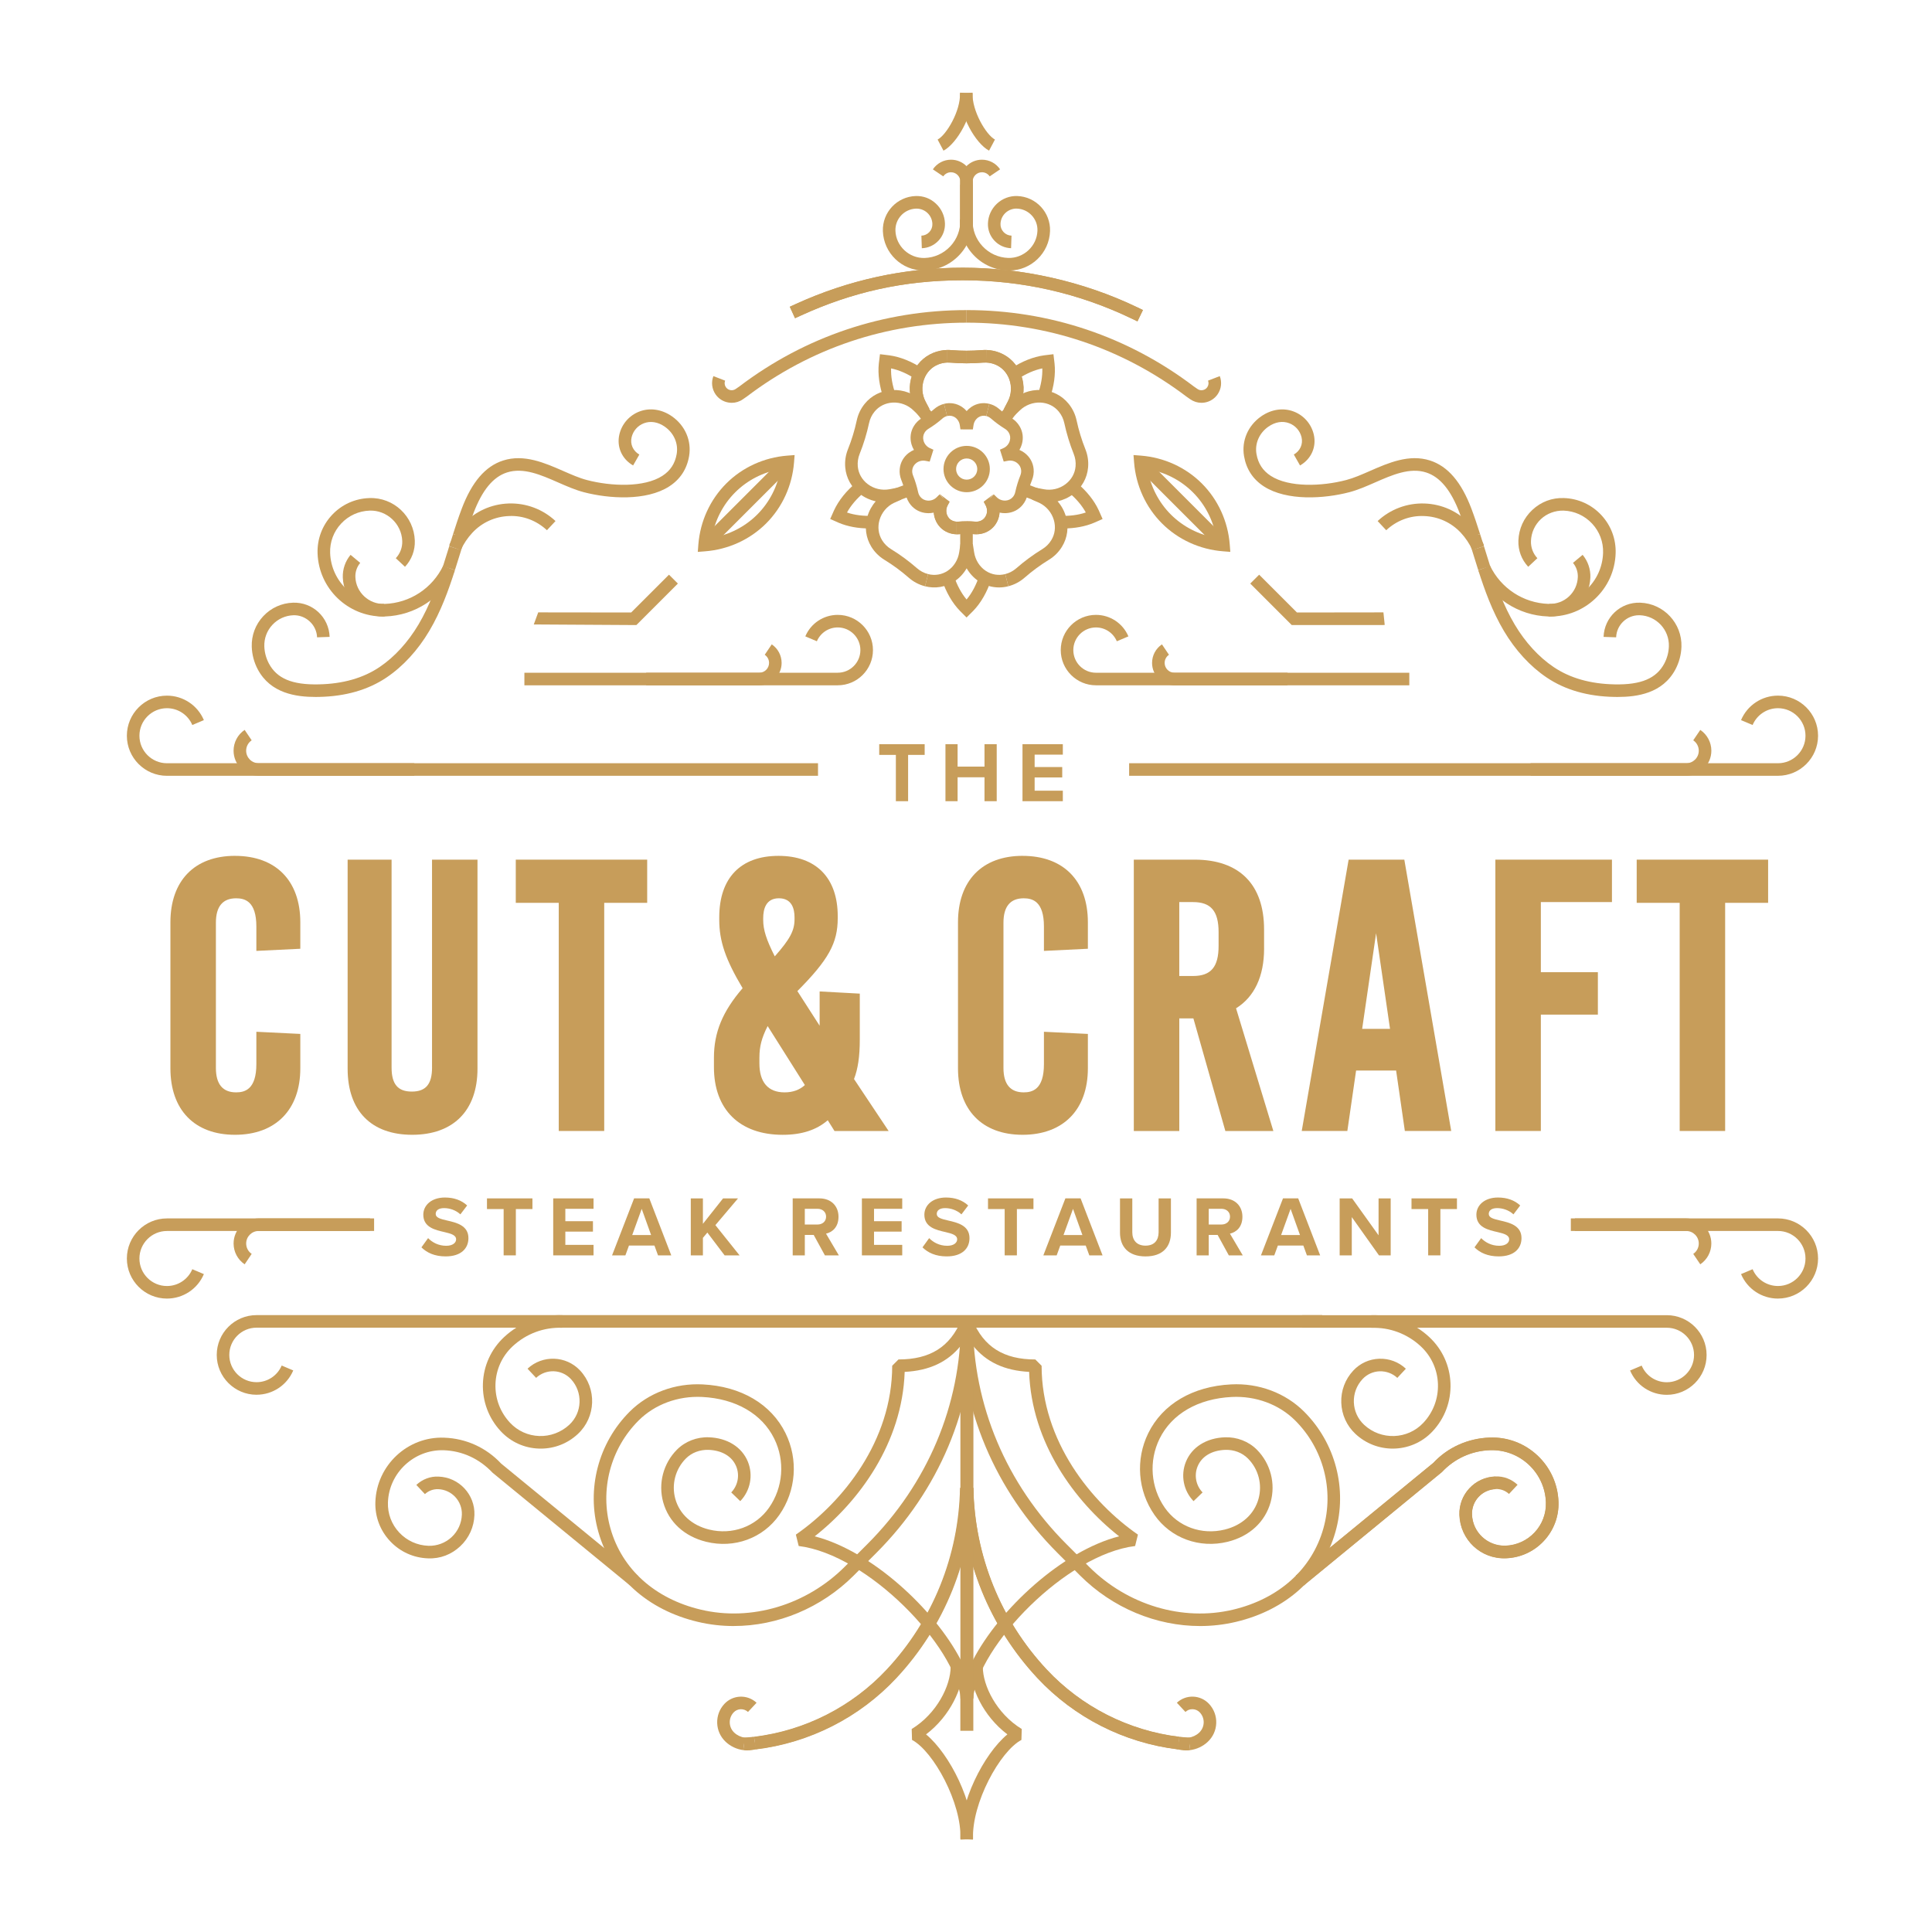<?xml version="1.0" encoding="UTF-8"?>
<svg xmlns="http://www.w3.org/2000/svg" id="Layer_1" data-name="Layer 1" viewBox="0 0 1200 1200">
  <defs>
    <style>
      .cls-1 {
        fill: #c79d5a;
        stroke-width: 0px;
      }
    </style>
  </defs>
  <g>
    <path class="cls-1" d="M1004.71,432.89c-.7,0-1.39,0-2.07-.02-16.44-.3-30.57-4.36-41.99-12.07-10.23-6.89-19.41-16.89-26.55-28.91-7.31-12.31-11.98-25.45-15.95-37.81l7.43-2.38c3.82,11.92,8.32,24.56,15.23,36.21,6.56,11.04,14.93,20.17,24.21,26.42,10.15,6.85,22.86,10.46,37.77,10.74,16.52.37,26.03-3.7,30.97-13,1.71-3.23,2.69-6.89,2.81-10.58.35-10.32-7.76-19-18.08-19.36-.16,0-.32,0-.49,0-7.6,0-13.92,6.05-14.18,13.72l-7.81-.27c.42-12.12,10.46-21.68,22.75-21.24,14.61.5,26.1,12.8,25.62,27.42-.17,4.87-1.46,9.7-3.72,13.97-7.94,14.98-23.84,17.16-35.94,17.16"></path>
    <path class="cls-1" d="M918.16,354.08c-1.33-4.14-2.62-8.3-3.9-12.46l7.47-2.29c1.27,4.13,2.55,8.25,3.86,12.37l-7.43,2.38Z"></path>
    <path class="cls-1" d="M949.2,352.04c-4.14-4.43-6.31-10.2-6.1-16.26.25-7.31,3.33-14.09,8.68-19.08,5.34-4.99,12.15-7.62,19.62-7.35,8.88.3,17.11,4.04,23.17,10.53,6.06,6.49,9.23,14.95,8.93,23.83-.37,10.84-4.94,20.88-12.86,28.28-7.58,7.08-17.35,10.93-27.67,10.93-.47,0-.94,0-1.41-.02-18.6-.63-35.16-11.49-43.2-28.33l7.04-3.37c6.79,14.2,20.74,23.36,36.43,23.89,8.7.28,17.1-2.83,23.49-8.81,6.4-5.98,10.09-14.09,10.38-22.84.24-6.79-2.19-13.27-6.83-18.23-4.64-4.97-10.94-7.83-17.73-8.06-5.13-.1-10.21,1.7-14.03,5.26-3.82,3.57-6.02,8.42-6.2,13.64-.14,3.97,1.28,7.76,3.99,10.66"></path>
    <path class="cls-1" d="M962.75,382.92c-.29,0-.59,0-.88-.02l.27-7.8c4.62.1,9.01-1.49,12.39-4.65,3.38-3.15,5.32-7.43,5.48-12.05.11-3.21-.95-6.33-3.01-8.79l6-4.99c3.28,3.95,4.99,8.94,4.81,14.06-.23,6.7-3.05,12.91-7.95,17.48-4.68,4.38-10.73,6.76-17.11,6.76"></path>
  </g>
  <polygon class="cls-1" points="914.26 341.63 911.86 334.02 919.29 331.67 921.71 339.32 914.26 341.63"></polygon>
  <g>
    <path class="cls-1" d="M803.62,282.32c3.93-2.25,5.82-6.47,4.79-10.76-.95-3.98-3.8-7.22-7.62-8.68-4.16-1.58-8.75-.82-12.97,2.12-5.68,3.96-8.52,10.47-7.4,16.99,1.02,5.93,3.93,10.37,8.89,13.58,11.31,7.3,31.67,6.55,46.83,2.59,4.73-1.24,9.64-3.39,14.83-5.67,11.37-4.98,24.25-10.63,37.23-6.47,11.04,3.54,19.47,13.35,25.75,29.99,1.85,4.9,3.47,9.8,5.34,15.65l-7.44,2.37c-1.83-5.73-3.41-10.51-5.21-15.26-5.38-14.27-12.2-22.55-20.83-25.31-10.17-3.26-21.13,1.54-31.72,6.19-5.24,2.3-10.67,4.68-15.99,6.07-15.58,4.08-38.81,5.58-53.04-3.58-6.81-4.39-10.96-10.72-12.36-18.82-1.63-9.53,2.44-19,10.63-24.71,6.32-4.4,13.68-5.5,20.21-3.01,6.25,2.38,10.9,7.67,12.45,14.17,1.84,7.73-1.5,15.32-8.51,19.34"></path>
    <path class="cls-1" d="M914.64,341.82c-1.93-4.12-4.38-7.79-7.29-10.91-5.98-6.4-14.09-10.09-22.84-10.38-8.72-.4-17.1,2.82-23.5,8.81l-5.33-5.7c7.92-7.41,18.37-11.26,29.09-10.91,10.83.37,20.88,4.93,28.28,12.86,3.47,3.71,6.38,8.07,8.65,12.93l-7.07,3.31Z"></path>
    <path class="cls-1" d="M196.03,432.89c-12.1,0-27.99-2.19-35.94-17.16-2.27-4.28-3.55-9.11-3.72-13.97-.24-7.08,2.29-13.84,7.13-19.02,4.84-5.18,11.4-8.16,18.49-8.4,12.3-.42,22.33,9.12,22.75,21.24l-7.8.27c-.27-7.83-7.09-13.96-14.68-13.71-5,.17-9.63,2.28-13.05,5.93-3.41,3.65-5.2,8.42-5.03,13.42.12,3.69,1.1,7.35,2.81,10.58,4.93,9.3,14.37,13.37,30.97,13,14.91-.28,27.62-3.89,37.77-10.73,9.29-6.26,17.65-15.4,24.2-26.43,6.91-11.64,11.4-24.28,15.23-36.21l7.43,2.38c-3.96,12.36-8.64,25.5-15.95,37.81-7.13,12.02-16.31,22.01-26.55,28.91-11.43,7.7-25.55,11.76-41.99,12.07-.67.01-1.36.02-2.07.02"></path>
    <path class="cls-1" d="M282.58,354.08l-7.43-2.38c1.32-4.12,2.59-8.24,3.87-12.37l7.45,2.3c-1.28,4.16-2.57,8.31-3.9,12.45"></path>
    <path class="cls-1" d="M245.84,346.71c2.72-2.9,4.14-6.69,4-10.66-.37-10.79-9.68-19.29-20.23-18.9-6.8.23-13.09,3.09-17.73,8.06-4.64,4.97-7.07,11.45-6.83,18.24.62,18.07,16.07,32.25,33.88,31.65,15.69-.54,29.64-9.69,36.43-23.89l7.04,3.37c-8.04,16.83-24.6,27.69-43.2,28.32-.47.02-.93.02-1.4.02-21.74,0-39.79-17.31-40.55-39.2-.3-8.88,2.87-17.34,8.93-23.83,6.06-6.5,14.29-10.23,23.17-10.53,15.15-.59,27.78,11.35,28.3,26.43.21,6.06-1.96,11.83-6.1,16.26"></path>
    <path class="cls-1" d="M238,382.92c-13.45,0-24.61-10.7-25.08-24.24-.17-5.13,1.54-10.12,4.82-14.06l6,5c-2.06,2.46-3.13,5.58-3.01,8.79.33,9.53,8.48,17,17.87,16.69l.27,7.8c-.29,0-.58.02-.87.02"></path>
  </g>
  <polygon class="cls-1" points="286.48 341.63 279.02 339.33 281.44 331.67 288.88 334.02 286.48 341.63"></polygon>
  <g>
    <path class="cls-1" d="M393.24,289.1c-7.01-4.01-10.35-11.61-8.52-19.34,1.55-6.49,6.19-11.78,12.44-14.17,6.54-2.49,13.91-1.39,20.22,3.01,8.19,5.72,12.26,15.19,10.63,24.72-1.39,8.09-5.55,14.42-12.36,18.81-14.22,9.16-37.45,7.66-53.04,3.58-5.32-1.39-10.74-3.77-15.98-6.07-10.59-4.65-21.51-9.46-31.73-6.19-8.62,2.76-15.43,11.04-20.82,25.31-1.97,5.19-3.67,10.4-5.21,15.26l-7.44-2.36c1.58-4.97,3.32-10.3,5.34-15.65,6.29-16.64,14.7-26.45,25.74-29.98,12.99-4.16,25.88,1.49,37.24,6.47,5.2,2.27,10.1,4.43,14.82,5.66,15.16,3.96,35.52,4.7,46.83-2.59,4.97-3.2,7.88-7.64,8.9-13.57,1.12-6.52-1.71-13.03-7.4-16.99-4.22-2.95-8.83-3.69-12.97-2.12-3.83,1.46-6.68,4.71-7.62,8.68-1.02,4.28.86,8.51,4.8,10.76"></path>
    <path class="cls-1" d="M286.09,341.82l-7.07-3.31c2.27-4.86,5.18-9.22,8.65-12.93,7.4-7.93,17.44-12.49,28.28-12.86,10.74-.35,21.16,3.5,29.09,10.91l-5.33,5.7c-6.4-5.98-14.8-9.22-23.49-8.81-8.75.3-16.86,3.98-22.84,10.39-2.91,3.11-5.36,6.78-7.29,10.9"></path>
    <path class="cls-1" d="M159.35,866.31c-13.64,0-24.73-11.1-24.73-24.74s11.1-24.73,24.73-24.73h661.89v7.8H159.35c-9.34,0-16.93,7.6-16.93,16.93s7.59,16.93,16.93,16.93c6.82,0,12.94-4.06,15.61-10.34l7.18,3.04c-3.88,9.17-12.83,15.1-22.79,15.1"></path>
    <path class="cls-1" d="M327.66,850.12c9.3-8.68,23.93-8.2,32.64,1.11,10.49,11.24,9.89,28.92-1.35,39.41-6.32,5.91-14.48,9.12-23.09,9.12-.4,0-.79-.01-1.18-.02-9.04-.3-17.43-4.12-23.61-10.73-7.54-8.07-11.49-18.61-11.12-29.65.38-11.05,5.04-21.28,13.11-28.83,9.91-9.25,22.92-14.09,36.36-13.63l-.27,7.8c-11.41-.38-22.39,3.71-30.76,11.53-6.56,6.12-10.33,14.43-10.64,23.39-.3,8.96,2.9,17.5,9.02,24.05,4.75,5.09,11.2,8.03,18.17,8.26,6.76.24,13.59-2.25,18.68-7,8.09-7.55,8.52-20.29.97-28.38-5.74-6.15-15.45-6.49-21.6-.73"></path>
    <path class="cls-1" d="M462.45,1087.06l-.57-7.79,1.68-.12c1.61-.11,3.23-.22,4.84-.41l.94,7.75c-1.75.21-3.49.33-5.25.45l-1.63.12Z"></path>
    <path class="cls-1" d="M464.23,1087.21c-.87,0-1.73-.06-2.59-.18l1.05-7.73c1.64.22,3.35.08,5.06-.43l2.22,7.48c-1.9.57-3.83.85-5.74.85"></path>
    <path class="cls-1" d="M461.64,1087.03c-4.12-.56-7.88-2.33-10.89-5.14-3.26-3.05-5.14-7.18-5.29-11.63-.15-4.45,1.44-8.7,4.49-11.96,5.32-5.69,14.27-6,19.97-.68l-5.33,5.71c-1.23-1.16-2.89-1.74-4.53-1.7-1.69.06-3.25.77-4.4,2-1.62,1.74-2.47,4-2.39,6.37.08,2.37,1.08,4.57,2.81,6.19,1.82,1.69,4.11,2.77,6.62,3.11l-1.05,7.73Z"></path>
    <path class="cls-1" d="M469.33,1086.49l-.94-7.75c31.5-3.82,60.75-18.68,82.38-41.84,28.58-30.59,44.74-70.64,45.51-112.77l7.81.14c-.81,44.07-17.72,85.96-47.61,117.96-22.88,24.5-53.83,40.21-87.15,44.26"></path>
    <path class="cls-1" d="M604.32,1142.6l-7.79-.32c.92-22.2-16.71-54.54-30.05-61.58l-.21-6.78c15.7-9.58,24.18-27.02,24.18-38.56h7.8c0,12.71-7.9,30.39-23.06,41.9,14.61,12.1,30.08,42.44,29.13,65.34"></path>
    <path class="cls-1" d="M1035.26,866.35c-9.97,0-18.92-5.93-22.79-15.11l7.2-3.04c2.65,6.28,8.77,10.34,15.6,10.34,9.34,0,16.93-7.59,16.93-16.93s-7.59-16.93-16.93-16.93h-226.45v-7.8h226.45c13.64,0,24.73,11.09,24.73,24.74s-11.1,24.73-24.73,24.73"></path>
    <path class="cls-1" d="M867.9,855.83c-2.98-2.78-6.92-4.2-10.95-4.1-4.08.14-7.86,1.86-10.65,4.84-3.66,3.92-5.58,9.03-5.4,14.39.18,5.36,2.44,10.33,6.36,13.99,10.51,9.8,27.04,9.25,36.85-1.26,6.12-6.55,9.32-15.09,9.02-24.05-.3-8.96-4.08-17.27-10.64-23.39-8.38-7.82-19.38-11.91-30.76-11.53l-.27-7.8c13.4-.51,26.46,4.38,36.36,13.63,8.07,7.55,12.73,17.78,13.11,28.82.37,11.04-3.57,21.58-11.12,29.65-6.66,7.13-15.71,10.74-24.77,10.74-8.29,0-16.59-3.02-23.12-9.11-5.44-5.08-8.58-11.98-8.83-19.42-.26-7.45,2.4-14.54,7.49-19.98,4.21-4.51,9.92-7.1,16.09-7.31,6.16-.2,12.04,1.99,16.54,6.2"></path>
    <path class="cls-1" d="M937.26,927.93c-2.23-2.09-5.17-3.15-8.2-3.08-8.42.29-15.04,7.37-14.75,15.8.37,11.06,9.66,19.64,20.74,19.38,14.37-.49,25.66-12.58,25.17-26.95-.61-18.11-15.55-32.42-33.53-32.42-.39,0-.77,0-1.16.02-11.46.39-22.08,5.22-29.91,13.6l-85.8,70.42-4.95-6.04,85.42-70.07c8.88-9.55,21.43-15.26,34.97-15.72,22.96-.87,41.98,17.14,42.77,39.94.63,18.67-14.05,34.38-32.71,35.01-15.66.51-28.29-11.55-28.82-26.91-.43-12.73,9.57-23.43,22.29-23.86,5.13-.24,10.03,1.66,13.8,5.17"></path>
    <path class="cls-1" d="M738.44,1087.06l-1.63-.12c-1.76-.12-3.51-.24-5.26-.45l.94-7.75c1.62.2,3.23.3,4.85.41l1.67.12-.57,7.79Z"></path>
    <path class="cls-1" d="M736.66,1087.21c-1.91,0-3.84-.28-5.74-.85l2.22-7.48c1.71.51,3.42.64,5.07.43l1.05,7.73c-.86.12-1.73.18-2.59.18"></path>
    <path class="cls-1" d="M739.25,1087.03l-1.05-7.73c2.52-.35,4.8-1.42,6.61-3.11,1.73-1.62,2.73-3.82,2.82-6.19.08-2.37-.77-4.63-2.39-6.37-1.16-1.24-2.72-1.95-4.4-2.01-1.87-.05-3.31.55-4.54,1.7l-5.33-5.71c5.7-5.33,14.66-5.01,19.98.69,3.04,3.26,4.63,7.51,4.48,11.96-.15,4.45-2.03,8.58-5.29,11.63-3,2.8-6.77,4.59-10.89,5.14"></path>
    <path class="cls-1" d="M731.56,1086.49c-33.31-4.05-64.26-19.77-87.15-44.26-29.88-32-46.79-73.9-47.61-117.96l7.81-.14c.77,42.13,16.93,82.18,45.51,112.77,21.64,23.16,50.89,38.02,82.38,41.84l-.94,7.75Z"></path>
    <path class="cls-1" d="M596.57,1142.6c-.96-22.9,14.51-53.24,29.13-65.34-15.17-11.52-23.06-29.19-23.06-41.9h7.81c0,11.54,8.47,28.97,24.18,38.56l-.21,6.78c-13.35,7.04-30.97,39.38-30.05,61.58l-7.79.32Z"></path>
    <path class="cls-1" d="M600.35,383.55l-4.09-4.1c-4.81-4.95-8.67-11.65-11.21-19.41l7.41-2.44c1.9,5.8,4.62,10.86,7.9,14.75,3.24-3.85,5.95-8.91,7.86-14.75l7.41,2.44c-2.55,7.78-6.4,14.48-11.13,19.36l-4.15,4.14Z"></path>
    <path class="cls-1" d="M548.83,247.41c-2.64-7.5-3.67-14.97-2.98-21.59l.72-5.82,5.74.7c6.78.93,13.86,3.75,20.54,8.17l-4.3,6.52c-4.98-3.3-10.15-5.54-15.08-6.57-.17,4.9.76,10.4,2.74,16.01l-7.37,2.59Z"></path>
    <path class="cls-1" d="M652.03,247.41l-7.37-2.59c1.97-5.6,2.91-11.08,2.73-16.01-4.9,1.02-10.08,3.27-15.08,6.58l-4.3-6.52c6.68-4.42,13.76-7.24,20.48-8.16l5.82-.71.69,5.76c.71,6.66-.32,14.13-2.97,21.65"></path>
    <path class="cls-1" d="M630.68,257.32l-6.92-3.63,2.25-4.28c2.25-4.27,2.59-9.32.93-13.84-1.55-4.26-4.66-7.52-8.73-9.17-1.83-.74-3.77-1.15-5.77-1.21l.24-7.8c2.93.09,5.77.69,8.46,1.78,6.14,2.49,10.8,7.37,13.13,13.72,2.42,6.6,1.92,13.94-1.35,20.16l-2.24,4.28Z"></path>
    <path class="cls-1" d="M600.52,225.66h-.11v-7.81c3.2-.02,6.27-.13,9.38-.39.98-.08,1.94-.1,2.9-.08l-.23,7.8c-.69-.02-1.34,0-2.01.05-3.31.28-6.65.42-9.93.42"></path>
  </g>
  <polygon class="cls-1" points="630.53 257.6 630.63 257.42 623.72 253.77 630.53 257.6"></polygon>
  <g>
    <path class="cls-1" d="M600.41,225.66c-3.31,0-6.63-.14-9.93-.42-.71-.06-1.4-.08-2.09-.06l-.26-7.8c.99-.03,1.99-.01,3,.08,3.09.26,6.18.39,9.28.39v7.81Z"></path>
    <path class="cls-1" d="M574.55,364.14c-3.78-.96-7.19-2.76-10.16-5.36-4.69-4.1-9.74-7.82-15.03-11.05-3.37-2.07-6.1-4.79-8.14-8.1-3.47-5.65-4.34-12.34-2.45-18.84,1.02-3.51,2.8-6.71,5.15-9.4-3.46-.77-6.76-2.27-9.64-4.45-5.4-4.08-8.69-9.96-9.28-16.56-.35-3.87.22-7.69,1.68-11.36,2.31-5.74,4.14-11.74,5.45-17.84.83-3.86,2.5-7.35,4.95-10.37,4.18-5.15,10.2-8.18,16.97-8.55,7.02-.37,13.89,2.24,18.87,7.18l3.4,3.27-5.42,5.62-3.43-3.31c-3.46-3.43-8.18-5.2-13-4.97-4.53.25-8.55,2.26-11.32,5.68-1.67,2.06-2.81,4.44-3.37,7.09-1.41,6.53-3.37,12.95-5.84,19.1-1,2.51-1.39,5.13-1.16,7.76.39,4.38,2.6,8.3,6.21,11.03,3.86,2.91,8.78,4.04,13.52,3.16l4.95-.94,2.33,7.39-4.67,2.1c-4.23,2.06-7.49,5.92-8.84,10.55-1.27,4.36-.7,8.82,1.6,12.57,1.39,2.26,3.26,4.12,5.57,5.54,5.66,3.46,11.07,7.45,16.08,11.83,2.04,1.78,4.37,3.02,6.95,3.67l-1.93,7.57Z"></path>
    <path class="cls-1" d="M571.1,258.51l2.37-2.66-3.14,1.65-2.34-4.46c-3.27-6.21-3.76-13.56-1.35-20.15,2.32-6.36,6.99-11.24,13.13-13.73,2.66-1.08,5.46-1.67,8.36-1.78l.28,7.8c-1.98.07-3.9.48-5.7,1.21-4.08,1.65-7.18,4.91-8.74,9.17-1.65,4.53-1.32,9.57.93,13.84l2.35,4.46-6.15,4.65Z"></path>
    <path class="cls-1" d="M600.31,225.66c-3.27,0-6.61-.14-9.92-.42-.67-.05-1.32-.06-2.01-.05l-.23-7.8c.97-.02,1.91,0,2.9.08,3.11.26,6.28.38,9.36.39v7.81s-.1,0-.1,0Z"></path>
    <path class="cls-1" d="M570.15,257.32l-2.25-4.28c-3.26-6.21-3.76-13.56-1.34-20.16,2.32-6.35,6.98-11.23,13.12-13.72,2.69-1.09,5.54-1.68,8.46-1.78l.24,7.8c-2,.06-3.94.47-5.77,1.22-4.07,1.65-7.17,4.91-8.73,9.16-1.66,4.53-1.32,9.58.92,13.84l2.26,4.29-6.92,3.63Z"></path>
  </g>
  <polygon class="cls-1" points="570.25 257.5 577.15 253.87 577.06 253.7 570.25 257.5"></polygon>
  <g>
    <path class="cls-1" d="M600.41,225.66v-7.81c3.1,0,6.19-.13,9.28-.39,1.01-.08,2-.1,3-.07l-.25,7.8c-.7-.02-1.38,0-2.09.05-3.31.28-6.62.42-9.94.42"></path>
    <path class="cls-1" d="M629.92,258.34l-6.33-4.47,2.34-4.46c2.25-4.27,2.58-9.32.93-13.85-1.56-4.26-4.66-7.51-8.73-9.17-1.8-.73-3.72-1.14-5.69-1.21l.28-7.8c2.89.1,5.7.7,8.36,1.78,6.14,2.49,10.8,7.37,13.12,13.72,2.42,6.59,1.92,13.94-1.35,20.16l-2.33,4.45-3.07-1.61,2.49,2.46Z"></path>
    <path class="cls-1" d="M626.29,364.14l-1.93-7.57c2.58-.65,4.91-1.89,6.95-3.67,5.01-4.38,10.43-8.36,16.08-11.83,2.31-1.41,4.18-3.27,5.57-5.54,2.3-3.74,2.87-8.2,1.6-12.56-1.36-4.63-4.62-8.49-8.95-10.6l-4.56-2.05,2.33-7.39,4.95.94c4.77.9,9.67-.25,13.51-3.16,3.62-2.74,5.83-6.66,6.22-11.03.23-2.64-.16-5.26-1.17-7.77-2.46-6.16-4.42-12.58-5.83-19.1-.57-2.64-1.7-5.03-3.38-7.1-2.76-3.41-6.79-5.42-11.32-5.67-4.71-.23-9.54,1.54-12.97,4.93l-3.46,3.34-5.42-5.62,3.43-3.31c4.95-4.9,11.77-7.51,18.85-7.14,6.76.37,12.78,3.4,16.96,8.55,2.45,3.03,4.12,6.52,4.95,10.37,1.31,6.08,3.14,12.08,5.44,17.84,1.47,3.66,2.04,7.49,1.69,11.36-.59,6.6-3.88,12.48-9.28,16.56-2.88,2.18-6.19,3.68-9.66,4.45,2.37,2.7,4.14,5.91,5.16,9.41,1.89,6.5,1.03,13.19-2.45,18.83-2.04,3.32-4.77,6.04-8.14,8.1-5.28,3.24-10.34,6.96-15.03,11.06-2.97,2.59-6.38,4.4-10.16,5.36"></path>
    <path class="cls-1" d="M620.5,364.87c-4.43,0-8.75-1.3-12.56-3.82-3.1-2.06-5.66-4.83-7.53-8.07-1.86,3.23-4.42,6.01-7.53,8.07-5.45,3.61-11.97,4.71-18.34,3.09l1.93-7.56c4.22,1.08,8.52.35,12.1-2.03,3.86-2.56,6.5-6.79,7.22-11.61l.75-4.98,7.71-.02.78,4.98c.73,4.83,3.37,9.07,7.23,11.63,3.58,2.38,7.89,3.1,12.1,2.03l1.93,7.56c-1.93.49-3.87.73-5.79.73"></path>
    <path class="cls-1" d="M606.94,331.83l-.23-7.8c.83-.03,1.64-.2,2.41-.51,1.64-.67,2.91-2.01,3.55-3.75.69-1.9.55-4.02-.39-5.81l-1.18-2.25,6.9-3.63,1.19,2.26c1.96,3.74,2.26,8.16.81,12.12-1.41,3.84-4.23,6.79-7.96,8.3-1.64.66-3.35,1.02-5.1,1.07"></path>
    <path class="cls-1" d="M606.47,331.84c-.41,0-.83-.02-1.26-.05-1.6-.14-3.19-.2-4.79-.2v-7.81c1.82,0,3.63.08,5.45.23.28.02.57.02.85.02l.22,7.8c-.15,0-.3,0-.46,0"></path>
  </g>
  <polygon class="cls-1" points="611.05 311.63 611.11 311.72 617.95 307.96 611.05 311.63"></polygon>
  <g>
    <path class="cls-1" d="M594.41,331.84c-.18,0-.36,0-.54,0l.27-7.8c.32.01.57,0,.87-.02,1.8-.15,3.6-.23,5.4-.23v7.81c-1.58,0-3.16.06-4.73.2-.43.04-.85.06-1.27.06"></path>
    <path class="cls-1" d="M576.68,318.74c-.27,0-.54,0-.81-.02-4.08-.22-7.74-2.07-10.27-5.19-1.47-1.82-2.47-3.91-2.98-6.23-.67-3.11-1.6-6.17-2.78-9.12-.89-2.21-1.23-4.52-1.01-6.85.35-3.99,2.35-7.56,5.62-10.03.99-.75,2.08-1.38,3.21-1.85-.65-1.08-1.15-2.24-1.51-3.46-1.14-3.94-.62-7.99,1.49-11.41,1.24-2,2.88-3.64,4.9-4.87,2.71-1.66,5.29-3.57,7.68-5.64,1.75-1.54,3.86-2.65,6.11-3.22l1.93,7.56c-1.08.27-2.05.79-2.9,1.54-2.71,2.37-5.65,4.53-8.73,6.42-.97.59-1.76,1.37-2.34,2.32-.93,1.51-1.16,3.34-.64,5.13.57,1.94,1.93,3.56,3.76,4.45l2.35,1.06-2.32,7.39-2.61-.49c-1.99-.38-4.05.11-5.67,1.32-1.48,1.12-2.39,2.72-2.55,4.51-.1,1.1.07,2.19.49,3.25,1.34,3.36,2.41,6.84,3.17,10.37.24,1.11.71,2.11,1.41,2.96,1.13,1.39,2.78,2.21,4.63,2.31,2.03.08,4-.64,5.44-2.07l1.85-1.79,5.41,5.62-1.81,1.74c-2.78,2.74-6.58,4.3-10.51,4.3"></path>
    <path class="cls-1" d="M593.88,331.83c-1.73-.06-3.43-.42-5.03-1.07-3.73-1.52-6.56-4.47-7.97-8.32-1.44-3.96-1.15-8.38.82-12.12l1.24-2.35,3.27,1.72-2.58-2.66.1-.09,6.12,4.67-1.24,2.35c-.94,1.79-1.08,3.9-.39,5.8.64,1.75,1.9,3.09,3.57,3.76.75.3,1.55.47,2.37.51l-.27,7.8Z"></path>
    <path class="cls-1" d="M594.37,331.84c-.16,0-.31,0-.46,0l.22-7.8c.28,0,.57,0,.86-.02,1.8-.15,3.62-.23,5.43-.23v7.81c-1.59,0-3.19.06-4.78.2-.43.04-.85.06-1.27.06"></path>
    <path class="cls-1" d="M593.9,331.83c-1.75-.05-3.46-.41-5.09-1.07-3.74-1.52-6.57-4.47-7.98-8.32-1.45-3.96-1.16-8.38.81-12.12l1.19-2.26,6.9,3.63-1.19,2.26c-.94,1.79-1.08,3.9-.39,5.8.64,1.75,1.9,3.09,3.57,3.76.76.31,1.57.48,2.4.51l-.23,7.8Z"></path>
  </g>
  <polygon class="cls-1" points="582.84 308.05 589.78 311.63 582.89 307.96 582.84 308.05"></polygon>
  <g>
    <path class="cls-1" d="M606.43,331.84c-.43,0-.85-.02-1.29-.06-1.56-.13-3.14-.2-4.73-.2v-7.81c1.81,0,3.61.08,5.4.23.3.03.6.04.87.02l.27,7.8c-.18,0-.35,0-.53,0"></path>
    <path class="cls-1" d="M606.96,331.83l-.27-7.8c.82-.03,1.62-.2,2.37-.51,1.66-.67,2.92-2.01,3.56-3.76.69-1.9.55-4.02-.39-5.8l-1.24-2.35,6.12-4.67-2.5,2.76,3.28-1.73,1.24,2.35c1.97,3.73,2.26,8.15.82,12.12-1.41,3.85-4.24,6.8-7.97,8.31-1.61.65-3.3,1.01-5.03,1.07"></path>
    <path class="cls-1" d="M624.15,318.74c-3.93,0-7.74-1.56-10.54-4.34l-1.78-1.71,5.43-5.62,1.81,1.75c1.48,1.46,3.39,2.19,5.48,2.1,1.85-.1,3.5-.92,4.63-2.31.7-.86,1.17-1.85,1.41-2.96.77-3.54,1.84-7.03,3.17-10.37.42-1.05.59-2.14.49-3.25-.16-1.78-1.07-3.38-2.55-4.51-1.62-1.22-3.67-1.7-5.67-1.32l-2.61.49-2.33-7.39,2.46-1.11c1.71-.83,3.08-2.45,3.64-4.39.52-1.79.29-3.62-.65-5.14-.58-.94-1.36-1.72-2.33-2.31-3.06-1.88-6-4.04-8.73-6.42-.86-.75-1.83-1.26-2.9-1.54l1.93-7.56c2.26.57,4.32,1.66,6.11,3.22,2.4,2.09,4.97,4,7.67,5.64,2.03,1.24,3.68,2.88,4.9,4.89,2.11,3.42,2.64,7.47,1.49,11.41-.36,1.22-.87,2.38-1.5,3.46,1.13.48,2.22,1.1,3.21,1.85,3.27,2.47,5.26,6.03,5.62,10.04.21,2.34-.13,4.64-1.02,6.84-1.17,2.94-2.11,6-2.78,9.11-.5,2.32-1.5,4.42-2.99,6.24-2.52,3.12-6.17,4.96-10.26,5.18-.27.01-.54.02-.81.02"></path>
    <path class="cls-1" d="M604.26,266.72l-7.71-.02-.4-2.62c-.3-2.02-1.4-3.79-3-4.86-1.46-.96-3.19-1.26-4.91-.81l-1.91-7.57c3.88-.99,7.83-.3,11.14,1.88,1.1.73,2.09,1.61,2.94,2.61.85-.99,1.85-1.87,2.94-2.6,3.31-2.2,7.26-2.88,11.15-1.89l-1.92,7.57c-1.73-.44-3.46-.15-4.91.82-1.6,1.06-2.7,2.83-3,4.86l-.41,2.64Z"></path>
    <path class="cls-1" d="M600.42,305.72c-7.94,0-14.39-6.45-14.39-14.39s6.45-14.39,14.39-14.39,14.39,6.45,14.39,14.39-6.45,14.39-14.39,14.39M600.42,284.76c-3.63,0-6.58,2.95-6.58,6.58s2.95,6.58,6.58,6.58,6.58-2.95,6.58-6.58-2.95-6.58-6.58-6.58"></path>
    <path class="cls-1" d="M660.64,328.22c-.88,0-1.78-.02-2.68-.06l.34-7.8c5.89.26,11.43-.45,16.11-2.05-2.4-4.39-6.06-8.69-10.67-12.51l4.97-6.01c6.17,5.11,10.93,11.06,13.76,17.21l2.37,5.35-5.3,2.35c-5.49,2.32-11.96,3.52-18.9,3.52"></path>
    <path class="cls-1" d="M539.85,328.22c-6.94,0-13.41-1.2-18.84-3.49l-5.36-2.37,2.35-5.3c2.86-6.2,7.62-12.15,13.79-17.26l4.97,6.01c-4.6,3.81-8.26,8.1-10.67,12.52,4.64,1.59,10.21,2.3,16.11,2.04l.34,7.8c-.9.04-1.8.06-2.68.06"></path>
  </g>
  <rect class="cls-1" x="570.82" y="250.56" width="7.8" height="13.39" transform="translate(-38.83 398.82) rotate(-37.11)"></rect>
  <rect class="cls-1" x="619.96" y="253.02" width="12.55" height="7.8" transform="translate(43.47 601.24) rotate(-52.88)"></rect>
  <polygon class="cls-1" points="634.47 299.43 648.29 304.7 645.6 312.02 631.78 306.75 634.47 299.43"></polygon>
  <rect class="cls-1" x="553.1" y="302.02" width="14.1" height="7.8" transform="translate(-71.19 212.28) rotate(-20.2)"></rect>
  <rect class="cls-1" x="596.4" y="325.62" width="7.81" height="16.64"></rect>
  <polygon class="cls-1" points="556.44 497.64 556.44 468.88 546.1 468.88 546.1 462.24 574.33 462.24 574.33 468.88 564.04 468.88 564.04 497.64 556.44 497.64"></polygon>
  <polygon class="cls-1" points="611.49 497.64 611.49 482.78 594.78 482.78 594.78 497.64 587.24 497.64 587.24 462.24 594.78 462.24 594.78 476.15 611.49 476.15 611.49 462.24 619.08 462.24 619.08 497.64 611.49 497.64"></polygon>
  <polygon class="cls-1" points="635.09 497.64 635.09 462.24 660.14 462.24 660.14 468.72 642.63 468.72 642.63 476.42 659.77 476.42 659.77 482.89 642.63 482.89 642.63 491.11 660.14 491.11 660.14 497.64 635.09 497.64"></polygon>
  <g>
    <path class="cls-1" d="M145.96,531.58c-25.11,0-40.11,15.43-40.11,41.28v90.69c0,25.85,14.99,41.29,40.11,41.29s40.57-15.43,40.57-41.29v-21.36l-27.3-1.34v20.11c0,15.71-7.18,17.53-12.57,17.53-8.34,0-12.56-5.1-12.56-15.16v-90.22c0-10.06,4.22-15.16,12.56-15.16,5.39,0,12.57,1.81,12.57,17.52v15.15l27.3-1.33v-16.42c0-25.85-15.17-41.28-40.57-41.28"></path>
    <path class="cls-1" d="M268.35,663.08c0,10.32-3.88,14.92-12.56,14.92s-12.57-4.6-12.57-14.92v-129.14h-27.3v129.85c0,26.09,14.61,41.05,40.09,41.05s40.57-14.96,40.57-41.05v-129.85h-28.24v129.14Z"></path>
  </g>
  <polygon class="cls-1" points="320.36 560.77 347.05 560.77 347.05 702.47 375.29 702.47 375.29 560.77 401.98 560.77 401.98 533.94 320.36 533.94 320.36 560.77"></polygon>
  <g>
    <path class="cls-1" d="M534.03,645.84v-28.68l-24.94-1.36v21.29l-13.82-21.5c19.41-19.55,25.06-29.84,25.06-45.32v-1.18c0-23.83-13.41-37.5-36.79-37.5s-36.8,13.57-36.8,38.21v1.41c0,13.34,3.81,24.58,14.51,42.57-12.48,14.5-17.81,27.46-17.81,43.16v5.91c0,26.3,15.96,42,42.7,42,11.77,0,20.95-2.96,28-9.05l4.18,6.68h33.63l-21.5-32.27c2.44-6.28,3.58-14.06,3.58-24.37M471.69,656.71c0-6.68,1.4-12.12,5.11-19.4l23.12,36.64c-3.28,3.02-7.51,4.54-12.6,4.54-10.23,0-15.64-6.23-15.64-18v-3.78ZM474.04,571.45v-1.18c0-5.62,1.69-12.33,9.73-12.33s9.73,6.45,9.73,11.86v1.18c0,6.99-2.79,12.32-12.27,23.03-5.22-10.28-7.19-16.51-7.19-22.55"></path>
    <path class="cls-1" d="M635.14,531.58c-25.11,0-40.11,15.43-40.11,41.28v90.69c0,25.85,14.99,41.29,40.11,41.29s40.56-15.43,40.56-41.29v-21.36l-27.29-1.34v20.11c0,15.71-7.17,17.53-12.57,17.53-8.34,0-12.57-5.1-12.57-15.16v-90.22c0-10.06,4.23-15.16,12.57-15.16,5.4,0,12.57,1.81,12.57,17.52v15.15l27.29-1.33v-16.42c0-25.85-15.16-41.28-40.56-41.28"></path>
    <path class="cls-1" d="M785.14,589.16v-11.81c0-27.99-15.33-43.41-43.17-43.41h-37.74v168.54h28.25v-69.92h8.76l19.85,69.92h29.81l-23.17-76.21c11.4-7.08,17.42-19.87,17.42-37.11M756.89,579.01v8.5c0,13.11-4.75,18.7-15.87,18.7h-8.55v-45.91h8.55c11.12,0,15.87,5.6,15.87,18.71"></path>
  </g>
  <path class="cls-1" d="M872.25,533.94h-34.59l-29.13,168.53h28.33l5.44-37.55h24.85l5.43,37.55h28.8l-28.9-167.2-.22-1.33ZM863.37,639.04h-17.31l8.66-59.39,8.65,59.39Z"></path>
  <polygon class="cls-1" points="928.8 702.47 957.05 702.47 957.05 630.2 992.47 630.2 992.47 603.85 957.05 603.85 957.05 560.29 1001.21 560.29 1001.21 533.94 928.8 533.94 928.8 702.47"></polygon>
  <polygon class="cls-1" points="1016.58 533.94 1016.58 560.77 1043.28 560.77 1043.28 702.47 1071.52 702.47 1071.52 560.77 1098.21 560.77 1098.21 533.94 1016.58 533.94"></polygon>
  <path class="cls-1" d="M265.9,769.01c2.5,2.6,6.37,4.77,11.25,4.77,4.14,0,6.15-1.96,6.15-3.98,0-2.65-3.08-3.55-7.17-4.51-5.78-1.33-13.21-2.92-13.21-10.82,0-5.89,5.1-10.67,13.43-10.67,5.63,0,10.3,1.7,13.8,4.94l-4.2,5.52c-2.86-2.65-6.68-3.88-10.13-3.88s-5.2,1.49-5.2,3.61c0,2.39,2.98,3.13,7.06,4.09,5.83,1.32,13.27,3.08,13.27,10.93,0,6.47-4.62,11.36-14.17,11.36-6.8,0-11.68-2.28-15.02-5.62l4.14-5.73Z"></path>
  <polygon class="cls-1" points="312.82 779.73 312.82 750.97 302.47 750.97 302.47 744.34 330.7 744.34 330.7 750.97 320.41 750.97 320.41 779.73 312.82 779.73"></polygon>
  <polygon class="cls-1" points="343.61 779.73 343.61 744.34 368.66 744.34 368.66 750.81 351.14 750.81 351.14 758.51 368.29 758.51 368.29 764.98 351.14 764.98 351.14 773.21 368.66 773.21 368.66 779.73 343.61 779.73"></polygon>
  <path class="cls-1" d="M408.71,779.73l-2.23-6.11h-15.81l-2.23,6.11h-8.28l13.69-35.4h9.44l13.64,35.4h-8.23ZM398.57,750.86l-5.89,16.24h11.73l-5.83-16.24Z"></path>
  <polygon class="cls-1" points="450.07 779.73 439.35 765.57 436.59 768.86 436.59 779.73 429.06 779.73 429.06 744.34 436.59 744.34 436.59 760.15 449.11 744.34 458.4 744.34 444.34 760.95 459.36 779.73 450.07 779.73"></polygon>
  <path class="cls-1" d="M512.36,779.73l-6.95-12.69h-5.52v12.69h-7.53v-35.4h16.56c7.38,0,11.89,4.83,11.89,11.41s-3.94,9.61-7.75,10.51l7.96,13.48h-8.65ZM507.79,750.81h-7.91v9.76h7.91c3.02,0,5.31-1.91,5.31-4.88s-2.29-4.88-5.31-4.88"></path>
  <polygon class="cls-1" points="535.34 779.73 535.34 744.34 560.39 744.34 560.39 750.81 542.87 750.81 542.87 758.51 560.01 758.51 560.01 764.98 542.87 764.98 542.87 773.21 560.39 773.21 560.39 779.73 535.34 779.73"></polygon>
  <path class="cls-1" d="M577.1,769.01c2.5,2.6,6.37,4.77,11.25,4.77,4.14,0,6.16-1.96,6.16-3.98,0-2.65-3.08-3.55-7.16-4.51-5.79-1.33-13.21-2.92-13.21-10.82,0-5.89,5.09-10.67,13.43-10.67,5.62,0,10.29,1.7,13.79,4.94l-4.19,5.52c-2.87-2.65-6.69-3.88-10.13-3.88s-5.2,1.49-5.2,3.61c0,2.39,2.97,3.13,7.06,4.09,5.84,1.32,13.27,3.08,13.27,10.93,0,6.47-4.61,11.36-14.17,11.36-6.8,0-11.67-2.28-15.02-5.62l4.14-5.73Z"></path>
  <polygon class="cls-1" points="624.02 779.73 624.02 750.97 613.67 750.97 613.67 744.34 641.9 744.34 641.9 750.97 631.61 750.97 631.61 779.73 624.02 779.73"></polygon>
  <path class="cls-1" d="M676.59,779.73l-2.23-6.11h-15.81l-2.23,6.11h-8.28l13.69-35.4h9.44l13.64,35.4h-8.22ZM666.46,750.86l-5.89,16.24h11.73l-5.83-16.24Z"></path>
  <g>
    <path class="cls-1" d="M695.65,744.34h7.64v21.02c0,4.93,2.7,8.33,8.22,8.33s8.12-3.4,8.12-8.33v-21.02h7.65v21.23c0,8.81-5.04,14.81-15.76,14.81s-15.87-6.05-15.87-14.76v-21.28Z"></path>
    <path class="cls-1" d="M763.24,779.73l-6.95-12.69h-5.52v12.69h-7.53v-35.4h16.56c7.38,0,11.89,4.83,11.89,11.41s-3.94,9.61-7.75,10.51l7.96,13.48h-8.65ZM758.68,750.81h-7.91v9.76h7.91c3.02,0,5.31-1.91,5.31-4.88s-2.29-4.88-5.31-4.88"></path>
  </g>
  <path class="cls-1" d="M811.75,779.73l-2.23-6.11h-15.81l-2.23,6.11h-8.28l13.69-35.4h9.44l13.64,35.4h-8.23ZM801.61,750.86l-5.89,16.24h11.73l-5.83-16.24Z"></path>
  <polygon class="cls-1" points="856.51 779.73 839.62 755.96 839.62 779.73 832.09 779.73 832.09 744.34 839.84 744.34 856.25 767.27 856.25 744.34 863.78 744.34 863.78 779.73 856.51 779.73"></polygon>
  <polygon class="cls-1" points="887.06 779.73 887.06 750.97 876.71 750.97 876.71 744.34 904.94 744.34 904.94 750.97 894.65 750.97 894.65 779.73 887.06 779.73"></polygon>
  <g>
    <path class="cls-1" d="M919.97,769.01c2.5,2.6,6.37,4.77,11.25,4.77,4.14,0,6.16-1.96,6.16-3.98,0-2.65-3.08-3.55-7.16-4.51-5.79-1.33-13.21-2.92-13.21-10.82,0-5.89,5.09-10.67,13.42-10.67,5.63,0,10.3,1.7,13.8,4.94l-4.19,5.52c-2.86-2.65-6.69-3.88-10.14-3.88s-5.2,1.49-5.2,3.61c0,2.39,2.97,3.13,7.06,4.09,5.83,1.32,13.27,3.08,13.27,10.93,0,6.47-4.62,11.36-14.17,11.36-6.8,0-11.67-2.28-15.02-5.62l4.14-5.73Z"></path>
    <path class="cls-1" d="M1104.33,806.57c-10.03,0-19.04-5.97-22.94-15.2l7.19-3.04c2.68,6.34,8.86,10.43,15.75,10.43,9.43,0,17.09-7.66,17.09-17.09s-7.67-17.09-17.09-17.09h-126.15v-7.81h126.15c13.73,0,24.9,11.17,24.9,24.9s-11.17,24.89-24.9,24.89"></path>
    <path class="cls-1" d="M1056.08,785.29l-4.38-6.46c2.15-1.46,3.44-3.87,3.44-6.46,0-4.29-3.49-7.78-7.79-7.78h-71.68v-7.81h71.68c8.6,0,15.59,6.99,15.59,15.59,0,5.18-2.57,10.01-6.87,12.92"></path>
    <path class="cls-1" d="M103.69,806.57c-13.73,0-24.89-11.17-24.89-24.89s11.16-24.9,24.89-24.9h126.15v7.81h-126.15c-9.42,0-17.09,7.67-17.09,17.09s7.67,17.09,17.09,17.09c6.88,0,13.07-4.1,15.76-10.44l7.18,3.04c-3.91,9.24-12.91,15.2-22.94,15.2"></path>
    <path class="cls-1" d="M151.96,785.29c-4.3-2.9-6.87-7.74-6.87-12.93,0-8.59,6.99-15.59,15.59-15.59h71.68v7.81h-71.68c-4.29,0-7.78,3.49-7.78,7.78,0,2.59,1.28,5.01,3.43,6.45l-4.36,6.47Z"></path>
    <path class="cls-1" d="M508.09,481.87H103.69c-13.73,0-24.89-11.17-24.89-24.89s11.16-24.9,24.89-24.9c10.03,0,19.03,5.97,22.94,15.2l-7.18,3.04c-2.69-6.34-8.87-10.44-15.76-10.44-9.42,0-17.09,7.67-17.09,17.09s7.66,17.09,17.09,17.09h404.39v7.81Z"></path>
    <path class="cls-1" d="M257.32,481.87h-96.65c-8.59,0-15.59-6.99-15.59-15.59,0-5.19,2.57-10.02,6.87-12.93l4.37,6.47c-2.15,1.45-3.43,3.87-3.43,6.45,0,4.29,3.49,7.78,7.78,7.78h96.65v7.81Z"></path>
    <path class="cls-1" d="M1104.33,481.87h-403.01v-7.81h403.01c9.43,0,17.09-7.66,17.09-17.09s-7.67-17.09-17.09-17.09c-6.88,0-13.07,4.1-15.75,10.43l-7.19-3.03c3.9-9.24,12.91-15.21,22.94-15.21,13.73,0,24.9,11.17,24.9,24.9s-11.17,24.89-24.9,24.89"></path>
    <path class="cls-1" d="M1047.35,481.87h-96.65v-7.81h96.65c4.29,0,7.79-3.49,7.79-7.78,0-2.59-1.29-5-3.44-6.46l4.38-6.46c4.3,2.91,6.87,7.74,6.87,12.92,0,8.59-7,15.59-15.59,15.59"></path>
    <path class="cls-1" d="M875.35,425.65h-194.63c-12.06,0-21.87-9.81-21.87-21.87s9.81-21.87,21.87-21.87c8.81,0,16.72,5.24,20.15,13.36l-7.19,3.04c-2.21-5.22-7.3-8.59-12.96-8.59-7.76,0-14.06,6.31-14.06,14.07s6.3,14.06,14.06,14.06h194.63v7.81Z"></path>
    <path class="cls-1" d="M799.7,425.65h-70.23c-7.66,0-13.9-6.24-13.9-13.9,0-4.63,2.29-8.93,6.13-11.53l4.37,6.47c-1.68,1.14-2.69,3.03-2.69,5.05,0,3.37,2.74,6.1,6.1,6.1h70.23v7.81Z"></path>
    <path class="cls-1" d="M520.34,425.65h-194.63v-7.81h194.63c7.75,0,14.06-6.31,14.06-14.06s-6.31-14.07-14.06-14.07c-5.66,0-10.75,3.37-12.97,8.59l-7.18-3.04c3.43-8.11,11.34-13.35,20.15-13.35,12.06,0,21.87,9.81,21.87,21.87s-9.81,21.87-21.87,21.87"></path>
    <path class="cls-1" d="M471.58,425.65h-70.23v-7.81h70.23c3.36,0,6.1-2.73,6.1-6.1,0-2.03-1.01-3.92-2.69-5.05l4.36-6.47c3.84,2.6,6.13,6.9,6.13,11.53,0,7.67-6.24,13.9-13.9,13.9"></path>
    <path class="cls-1" d="M454.48,250.19c-.73,0-1.46-.06-2.18-.2-3.2-.57-5.99-2.36-7.84-5.03-2.31-3.33-2.82-7.57-1.36-11.35l7.28,2.81c-.53,1.36-.34,2.89.49,4.08.66.96,1.66,1.6,2.82,1.81,1.12.21,2.3-.04,3.26-.71l2.32-1.6c40.81-30.97,89.64-47.39,141.1-47.39v7.81c-49.74,0-96.95,15.87-136.52,45.9l-2.45,1.7c-2.06,1.44-4.46,2.18-6.92,2.18"></path>
    <path class="cls-1" d="M746.25,250.19c-2.46,0-4.86-.75-6.93-2.18l-2.31-1.61c-39.7-30.12-86.9-45.99-136.65-45.99v-7.81c51.47,0,100.31,16.42,141.23,47.49l2.18,1.51c.96.67,2.11.95,3.27.71,1.15-.2,2.15-.85,2.81-1.81.83-1.2,1.02-2.72.49-4.08l7.28-2.81c1.46,3.78.95,8.03-1.37,11.35-1.85,2.66-4.63,4.46-7.83,5.03-.73.13-1.46.2-2.18.2"></path>
    <path class="cls-1" d="M706.49,199.6l-3.51-1.69c-32.86-15.81-68.16-23.83-104.9-23.83s-68.92,7.38-100.72,21.94l-3.55,1.62-3.25-7.1,3.55-1.63c32.82-15.02,67.8-22.64,103.97-22.64s74.36,8.28,108.29,24.6l3.52,1.69-3.39,7.03Z"></path>
    <path class="cls-1" d="M706.49,199.6l-3.51-1.69c-32.86-15.81-68.16-23.83-104.9-23.83s-68.92,7.38-100.72,21.94l-3.55,1.62-3.25-7.1,3.55-1.63c32.82-15.02,67.8-22.64,103.97-22.64s74.36,8.28,108.29,24.6l3.52,1.69-3.39,7.03Z"></path>
  </g>
  <rect class="cls-1" x="596.42" y="114.78" width="7.81" height="33.51"></rect>
  <g>
    <path class="cls-1" d="M604.29,147.77h-7.81v-34.98c0-3.2-2.6-5.79-5.79-5.79-1.93,0-3.73.95-4.8,2.55l-6.47-4.36c2.53-3.76,6.74-6,11.27-6,7.5,0,13.6,6.1,13.6,13.6v34.98Z"></path>
    <path class="cls-1" d="M604.12,147.77h-7.81v-34.98c0-7.5,6.1-13.6,13.6-13.6,4.52,0,8.74,2.24,11.27,5.99l-6.46,4.37c-1.09-1.6-2.88-2.56-4.81-2.56-3.19,0-5.79,2.6-5.79,5.79v34.98Z"></path>
    <path class="cls-1" d="M626.85,168.03c-.28,0-.58,0-.87-.02-8.2-.28-15.8-3.73-21.4-9.73-5.6-6-8.54-13.82-8.26-22.02l7.81.27c-.22,6.11,1.97,11.95,6.15,16.42,4.18,4.47,9.85,7.05,15.97,7.26,9.49.27,17.8-7.27,18.13-16.94.25-7.31-5.49-13.46-12.8-13.7-2.47-.1-5.12.85-7.04,2.64-1.92,1.79-3.02,4.22-3.11,6.85-.07,1.89.61,3.69,1.9,5.07,1.29,1.38,3.05,2.18,4.94,2.24l-.27,7.8c-3.98-.14-7.66-1.81-10.37-4.72-2.71-2.9-4.13-6.69-4-10.67.16-4.7,2.15-9.07,5.59-12.28,3.44-3.21,7.98-4.91,12.64-4.74,11.61.4,20.73,10.17,20.34,21.78-.48,13.68-11.76,24.49-25.34,24.49"></path>
    <path class="cls-1" d="M573.71,168.03c-13.59,0-24.86-10.81-25.34-24.49-.39-11.61,8.74-21.38,20.34-21.78,4.9-.16,9.21,1.52,12.64,4.74,3.44,3.22,5.42,7.58,5.58,12.29.13,3.98-1.29,7.76-4,10.67-2.72,2.9-6.4,4.58-10.37,4.72l-.27-7.8c1.89-.06,3.65-.86,4.94-2.24,1.28-1.38,1.96-3.18,1.89-5.07-.08-2.62-1.19-5.06-3.11-6.85-1.91-1.79-4.47-2.71-7.04-2.64-7.31.25-13.05,6.4-12.8,13.71.34,9.66,8.62,17.23,18.14,16.94,6.11-.21,11.79-2.78,15.96-7.26,4.18-4.47,6.37-10.31,6.15-16.42l7.8-.27c.28,8.2-2.65,16.02-8.26,22.02-5.6,5.99-13.2,9.45-21.4,9.73-.29.01-.59.02-.87.02"></path>
    <path class="cls-1" d="M614.34,93.58c-8.43-4.45-18.62-22.3-18.05-36.03l7.79.32c-.44,10.84,8.34,25.87,13.9,28.8l-3.65,6.9Z"></path>
    <path class="cls-1" d="M586.02,93.58l-3.65-6.9c5.56-2.93,14.34-17.96,13.9-28.8l7.79-.32c.57,13.72-9.62,31.58-18.04,36.03"></path>
    <path class="cls-1" d="M433.41,342.78l.35-4.55c1.12-14.4,7.28-27.86,17.33-37.91,10.03-10.04,23.49-16.19,37.9-17.32l4.56-.35-.36,4.55c-1.13,14.4-7.28,27.87-17.32,37.91-10.05,10.04-23.51,16.2-37.91,17.32l-4.55.36ZM484.82,291.37c-10.73,1.82-20.61,6.86-28.21,14.47-7.61,7.61-12.65,17.49-14.47,28.21,10.72-1.82,20.6-6.86,28.21-14.47,7.61-7.61,12.64-17.49,14.47-28.21"></path>
  </g>
  <polyline class="cls-1" points="486.54 284.13 492.06 289.65 440.42 341.29 434.89 335.77"></polyline>
  <polyline class="cls-1" points="334.3 380.36 392.02 380.43 415.51 356.95 421.04 362.46 395.26 388.24 331.54 387.86"></polyline>
  <path class="cls-1" d="M764.18,342.78l-4.55-.36c-14.4-1.13-27.86-7.28-37.9-17.32-10.05-10.05-16.2-23.51-17.33-37.91l-.36-4.55,4.55.35c14.41,1.13,27.87,7.28,37.91,17.32,10.04,10.05,16.2,23.51,17.32,37.91l.35,4.55ZM712.77,291.37c1.83,10.72,6.86,20.61,14.47,28.21,7.61,7.61,17.49,12.65,28.21,14.47-1.82-10.72-6.86-20.6-14.47-28.21-7.6-7.61-17.49-12.65-28.21-14.47"></path>
  <polyline class="cls-1" points="705.53 289.65 711.05 284.13 762.69 335.77 757.17 341.29"></polyline>
  <polyline class="cls-1" points="860.07 388.16 858.6 388.24 802.33 388.24 776.55 362.46 782.08 356.95 805.56 380.43 859.27 380.36"></polyline>
  <g>
    <path class="cls-1" d="M745.38,1009.96c-27.13,0-54.3-11.15-74.53-31.38l-13.92-13.92c-38.95-38.96-60.41-89.89-60.41-143.41h7.81c0,51.44,20.64,100.41,58.13,137.9l13.92,13.92c23.89,23.89,58.15,34.14,89.43,26.73,28.52-6.75,49-25.13,56.15-50.44,6.76-23.87.05-49.58-17.51-67.08-10.05-10.03-24.5-15.33-39.38-14.6-20.92,1.04-37.27,10.5-44.85,25.96-6.78,13.82-5.53,30.23,3.25,42.83,8.23,11.8,22.86,17.11,37.24,13.57,10.69-2.64,18.33-9.58,20.97-19.05,2.49-8.93-.02-18.54-6.57-25.09-3.59-3.59-8.56-5.51-14.02-5.37-8.45.3-14.74,4.08-17.27,10.36-2.22,5.5-.99,11.81,3.13,16.08l-5.61,5.42c-6.27-6.47-8.14-16.06-4.76-24.42,3.67-9.13,12.74-14.83,24.23-15.24,7.41-.27,14.7,2.52,19.82,7.65,8.52,8.54,11.81,21.07,8.56,32.7-3.41,12.25-13.11,21.19-26.62,24.53-17.58,4.34-35.42-2.22-45.51-16.68-10.41-14.93-11.89-34.37-3.86-50.74,8.88-18.09,27.64-29.14,51.47-30.32,17.13-.91,33.67,5.3,45.29,16.87,19.56,19.5,27.04,48.14,19.51,74.74-7.96,28.11-30.51,48.49-61.88,55.91-7.31,1.73-14.76,2.57-22.21,2.57"></path>
    <path class="cls-1" d="M929,924.94c-4.08.14-7.87,1.86-10.65,4.84-2.79,2.98-4.24,6.87-4.1,10.96.37,11.06,9.59,19.72,20.75,19.38,6.96-.24,13.41-3.17,18.17-8.26,4.76-5.09,7.24-11.72,7-18.68-.3-8.96-4.08-17.27-10.63-23.39-6.56-6.12-15.06-9.3-24.05-9.02-11.47.39-22.09,5.22-29.92,13.6l-85.8,70.42-4.95-6.04,85.42-70.07c8.88-9.55,21.43-15.26,34.98-15.72,11.04-.46,21.57,3.57,29.65,11.11,8.08,7.55,12.73,17.78,13.11,28.83.3,9.04-2.92,17.66-9.11,24.28-6.17,6.61-14.55,10.42-23.6,10.73-15.61.58-28.3-11.55-28.82-26.91-.21-6.17,1.99-12.04,6.21-16.55,4.21-4.51,9.92-7.1,16.09-7.31"></path>
    <path class="cls-1" d="M604.3,1055.36l-3.88-.38h-3.9v-233.65l7.51-1.5c6.98,16.75,19.38,24.56,39.03,24.56l3.9,3.9c0,46.8,30.9,84.87,59.83,104.89l-1.75,7.08c-42.89,5.27-97.49,62.04-100.74,95.11M604.32,835.78v195.33c16.4-31.57,55.36-67.76,90.77-76.88-27.46-21.6-54.4-57.97-55.88-102.14-15.22-.76-26.76-6.13-34.89-16.31"></path>
    <path class="cls-1" d="M731.5,1086.57c-33.32-4.05-64.27-19.77-87.15-44.26-29.88-31.99-46.79-73.88-47.61-117.96l7.81-.14c.78,42.14,16.95,82.19,45.51,112.77,21.62,23.16,50.88,38.02,82.38,41.84l-.94,7.75Z"></path>
    <path class="cls-1" d="M455.75,1009.96c-7.46,0-14.91-.84-22.21-2.57-31.37-7.42-53.93-27.8-61.89-55.91-7.52-26.6-.05-55.23,19.51-74.73,11.61-11.58,28.14-17.75,45.3-16.87,23.83,1.18,42.58,12.23,51.46,30.32,8.03,16.36,6.55,35.8-3.86,50.74-10.09,14.47-27.95,21.03-45.5,16.68-13.51-3.34-23.21-12.28-26.63-24.54-3.24-11.63.04-24.16,8.57-32.7,5.12-5.13,12.38-7.94,19.82-7.65,11.49.41,20.55,6.11,24.23,15.24,3.37,8.36,1.5,17.94-4.76,24.42l-5.61-5.42c4.12-4.26,5.35-10.58,3.13-16.08-2.53-6.28-8.83-10.06-17.27-10.36-5.44-.14-10.42,1.77-14.01,5.36-6.54,6.55-9.06,16.16-6.58,25.09,2.64,9.47,10.28,16.41,20.98,19.05,14.34,3.54,28.99-1.77,37.23-13.57,8.79-12.6,10.04-29.02,3.26-42.83-7.59-15.46-23.93-24.92-44.85-25.96-14.98-.72-29.33,4.58-39.39,14.6-17.56,17.5-24.26,43.21-17.51,67.08,7.16,25.31,27.63,43.69,56.16,50.44,31.29,7.41,65.54-2.84,89.43-26.73l13.92-13.92c37.49-37.49,58.13-86.46,58.13-137.9h7.81c0,53.52-21.46,104.45-60.41,143.41l-13.92,13.92c-20.23,20.23-47.4,31.38-74.53,31.38"></path>
    <path class="cls-1" d="M258.59,922.31c3.76-3.51,8.7-5.43,13.8-5.17,12.72.43,22.72,11.14,22.29,23.86-.26,7.45-3.4,14.34-8.84,19.43-5.44,5.08-12.37,7.82-19.98,7.49-9.04-.3-17.43-4.12-23.61-10.73-6.18-6.61-9.41-15.24-9.1-24.28.78-22.81,20.11-40.86,42.76-39.94,13.54.46,26.1,6.17,35.36,16.08l85.04,69.71-4.95,6.04-85.42-70.07c-8.21-8.73-18.83-13.56-30.3-13.96-18.27-.6-34.06,13.91-34.69,32.41-.24,6.96,2.25,13.6,7,18.68,4.76,5.09,11.21,8.02,18.17,8.26,5.21.18,10.47-1.73,14.39-5.39,3.92-3.66,6.17-8.63,6.36-13.99.28-8.42-6.33-15.51-14.75-15.79-3.03-.09-5.97.99-8.2,3.07"></path>
    <path class="cls-1" d="M596.82,1055.36c-3.25-33.06-57.85-89.84-100.74-95.11l-1.75-7.08c28.92-20.02,59.83-58.09,59.83-104.89l3.9-3.9c19.65,0,32.05-7.8,39.03-24.56l7.51,1.5v233.65h-3.9l-3.88.38ZM506.03,954.24c35.41,9.12,74.37,45.31,90.77,76.88v-195.33c-8.13,10.18-19.66,15.55-34.89,16.31-1.48,44.17-28.42,80.55-55.88,102.14"></path>
    <path class="cls-1" d="M469.62,1086.57l-.94-7.75c31.5-3.82,60.75-18.68,82.38-41.84,28.58-30.59,44.74-70.64,45.51-112.77l7.81.14c-.81,44.07-17.72,85.96-47.61,117.96-22.88,24.5-53.83,40.21-87.15,44.26"></path>
  </g>
  <rect class="cls-1" x="596.49" y="1038.89" width="8.06" height="36.13"></rect>
</svg>
